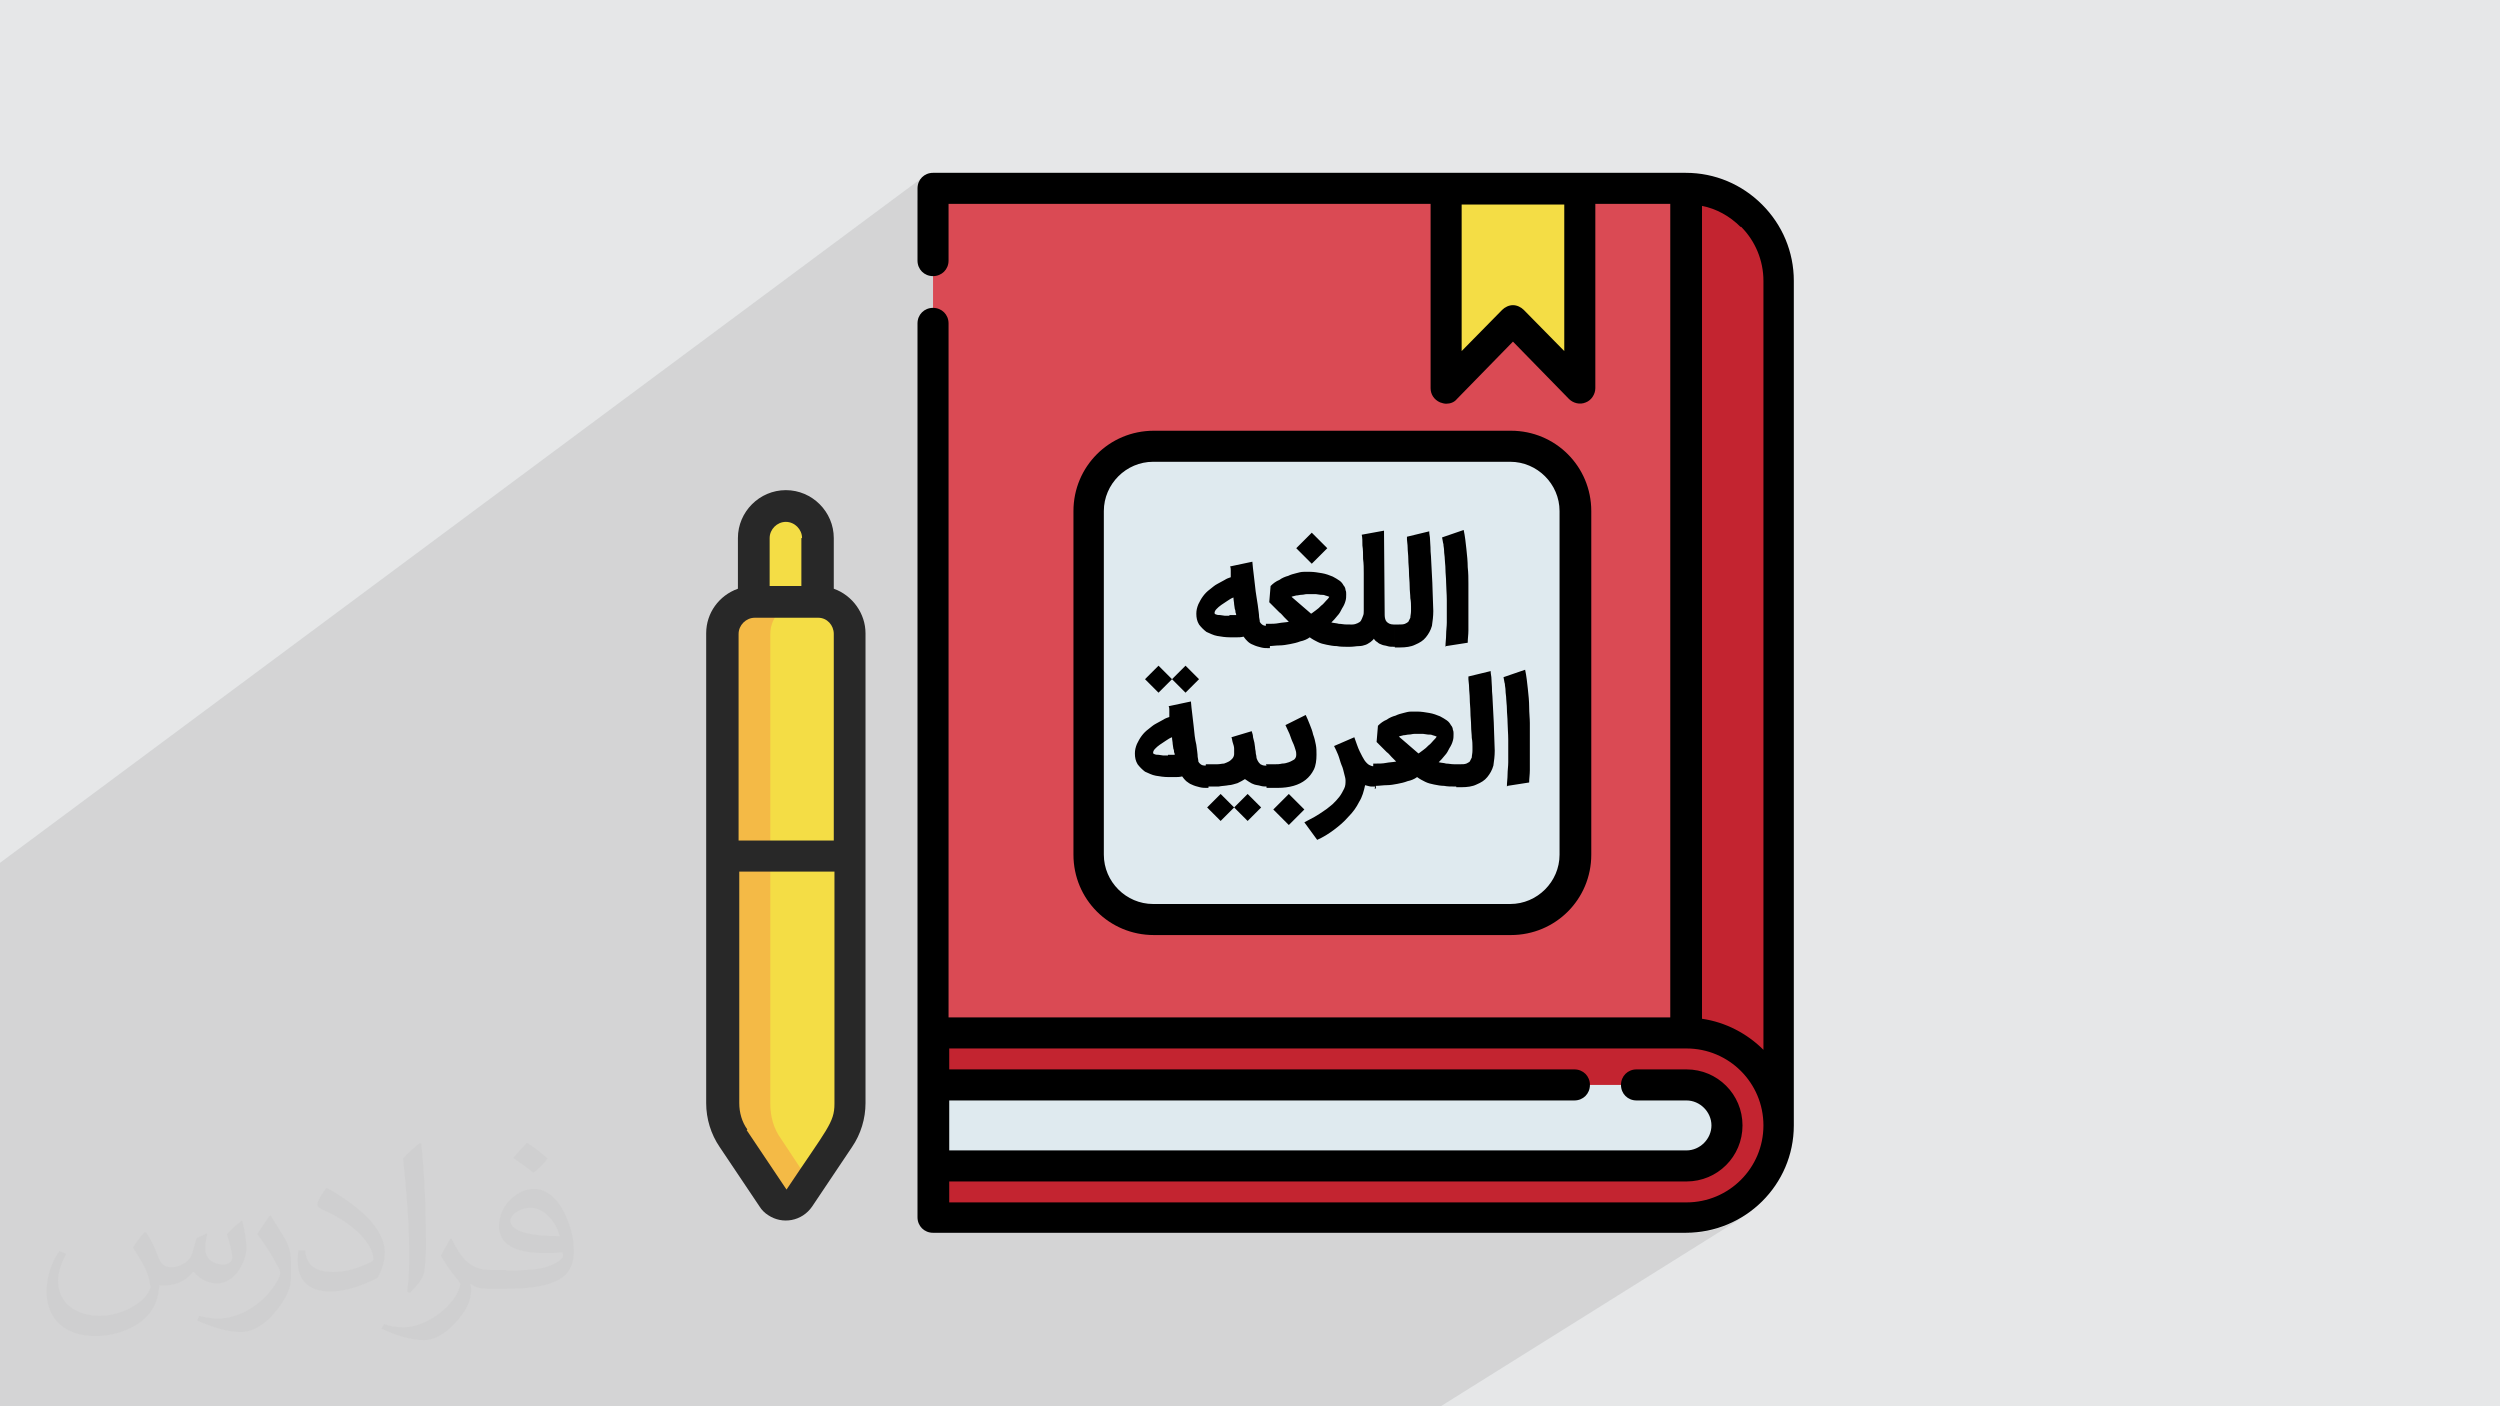 <?xml version="1.0" encoding="UTF-8"?>
<!DOCTYPE svg PUBLIC "-//W3C//DTD SVG 1.1//EN" "http://www.w3.org/Graphics/SVG/1.1/DTD/svg11.dtd">
<!-- Creator: CorelDRAW 2017 -->
<svg xmlns="http://www.w3.org/2000/svg" xml:space="preserve" width="3.703in" height="2.083in" version="1.1" style="shape-rendering:geometricPrecision; text-rendering:geometricPrecision; image-rendering:optimizeQuality; fill-rule:evenodd; clip-rule:evenodd"
viewBox="0 0 3703 2083"
 xmlns:xlink="http://www.w3.org/1999/xlink"
 enable-background="new 0 0 512 512">
 <defs>
  <style type="text/css">
   <![CDATA[
    .fil7 {fill:black}
    .fil4 {fill:#C32430}
    .fil3 {fill:#DA4A54}
    .fil5 {fill:#DFEAEF}
    .fil0 {fill:#E6E7E8}
    .fil6 {fill:#F4DD45}
    .fil10 {fill:#282828;fill-rule:nonzero}
    .fil11 {fill:black;fill-rule:nonzero}
    .fil9 {fill:#F4BA46;fill-rule:nonzero}
    .fil8 {fill:#F4DD45;fill-rule:nonzero}
    .fil2 {fill:#373435;fill-opacity:0.031}
    .fil1 {fill:#373435;fill-opacity:0.102}
   ]]>
  </style>
 </defs>
 <g id="Layer_x0020_1">
  <polygon class="fil0" points="0,0 3703,0 3703,2083 0,2083 "/>
  <polygon class="fil1" points="71,2083 60,2083 55,2083 37,2083 34,2083 25,2083 18,2083 8,2083 0,2083 0,2076 0,2076 0,2070 0,2068 0,2061 0,2059 0,2047 0,2040 0,2039 0,2034 0,2022 0,2022 0,2021 0,2014 0,1971 0,1942 0,1936 0,1897 0,1882 0,1876 0,1862 0,1855 0,1845 0,1830 0,1816 0,1810 0,1761 0,1757 0,1757 0,1745 0,1734 0,1725 0,1725 0,1723 0,1714 0,1709 0,1709 0,1697 0,1697 0,1697 0,1693 0,1691 0,1687 0,1687 0,1663 0,1659 0,1624 0,1613 0,1608 0,1592 0,1585 0,1558 0,1474 0,1464 0,1431 0,1426 0,1389 0,1342 0,1304 0,1289 0,1278 1369,261 1366,263 1363,267 1361,271 1359,275 1359,280 1359,297 1382,280 1382,320 1405,303 2110,303 2142,280 2340,280 2340,319 2363,303 2464,303 2497,280 2497,321 2520,305 2524,306 2528,307 2532,308 2536,309 2540,311 2543,313 2547,314 2551,316 2554,318 2558,320 2561,323 2565,325 2568,328 2571,330 2574,333 2577,336 2581,340 2585,344 2588,349 2591,353 2594,358 2597,363 2600,368 2602,373 2604,378 2606,383 2607,389 2608,394 2609,399 2610,405 2610,411 2610,416 2610,1555 2543,1598 2543,1598 2550,1603 2556,1608 2561,1614 2566,1621 2570,1628 2573,1635 2576,1642 2578,1650 2579,1659 2580,1661 2633,1667 2569,1708 2566,1713 2561,1720 2556,1726 2550,1731 2543,1736 2472,1781 2497,1781 2509,1780 2520,1778 2531,1776 2541,1772 2551,1767 2560,1761 2493,1804 2497,1804 2504,1803 2511,1803 2518,1802 2524,1801 2531,1799 2538,1797 2544,1795 2550,1793 2556,1790 2562,1787 2568,1784 2500,1827 2505,1826 2513,1826 2521,1825 2529,1823 2537,1822 2544,1819 2552,1817 2559,1814 2566,1811 2573,1807 2580,1804 2134,2083 2092,2083 2089,2083 2053,2083 2050,2083 2018,2083 1994,2083 1976,2083 1952,2083 1924,2083 1910,2083 1902,2083 1900,2083 1821,2083 1784,2083 1753,2083 1718,2083 1647,2083 1640,2083 1634,2083 1615,2083 1582,2083 1558,2083 1212,2083 1174,2083 1133,2083 1121,2083 1077,2083 1045,2083 996,2083 962,2083 950,2083 939,2083 906,2083 885,2083 861,2083 839,2083 814,2083 794,2083 790,2083 771,2083 759,2083 744,2083 732,2083 730,2083 730,2083 720,2083 720,2083 710,2083 708,2083 705,2083 689,2083 688,2083 688,2083 688,2083 682,2083 678,2083 677,2083 670,2083 666,2083 662,2083 660,2083 659,2083 656,2083 653,2083 639,2083 632,2083 632,2083 623,2083 610,2083 593,2083 585,2083 582,2083 575,2083 572,2083 568,2083 568,2083 567,2083 562,2083 560,2083 537,2083 535,2083 532,2083 528,2083 526,2083 525,2083 516,2083 515,2083 511,2083 505,2083 505,2083 505,2083 505,2083 504,2083 492,2083 488,2083 483,2083 483,2083 483,2083 479,2083 458,2083 449,2083 445,2083 445,2083 438,2083 429,2083 426,2083 425,2083 421,2083 420,2083 416,2083 416,2083 400,2083 393,2083 392,2083 390,2083 383,2083 381,2083 380,2083 379,2083 376,2083 362,2083 358,2083 336,2083 326,2083 314,2083 297,2083 294,2083 290,2083 270,2083 252,2083 252,2083 248,2083 247,2083 242,2083 233,2083 231,2083 229,2083 229,2083 220,2083 216,2083 204,2083 203,2083 203,2083 202,2083 195,2083 192,2083 186,2083 184,2083 183,2083 183,2083 175,2083 173,2083 167,2083 167,2083 158,2083 156,2083 146,2083 146,2083 142,2083 138,2083 136,2083 135,2083 103,2083 100,2083 95,2083 88,2083 85,2083 74,2083 "/>
  <path class="fil2" d="M217 1826c7,11 12,21 16,32 3,7 5,19 21,19 5,0 11,-1 17,-5 7,-3 12,-9 14,-17l6 -21 15 -7 1 1c-2,8 -3,16 -3,21 0,18 15,24 27,24 7,0 13,-4 13,-10 0,-8 -4,-23 -8,-35 7,-7 14,-14 22,-20l1 1c4,15 6,30 6,40 0,10 -4,20 -8,27 -7,14 -20,25 -36,25 -12,0 -25,-6 -34,-17l-1 0c-9,11 -22,20 -43,20l-7 0c-1,14 -4,24 -9,33 -13,25 -50,42 -85,42 -49,0 -73,-28 -73,-66 0,-23 8,-45 19,-60l10 4c-7,14 -12,27 -12,40 0,35 29,52 62,52 31,0 68,-19 75,-42 -3,-25 -12,-36 -26,-59 4,-7 10,-15 17,-23l1 0 0 0 0 0 2 1 0 0 0 0zm564 -133c10,6 20,14 30,23 -6,8 -12,15 -21,21 -10,-8 -20,-15 -30,-22 7,-8 14,-15 20,-22l0 0 0 0 1 0 0 0zm5 96c-17,0 -30,11 -30,19 0,17 33,23 73,23 -5,-20 -22,-42 -43,-42zm-37 93c22,0 41,-1 55,-4 16,-4 30,-12 30,-18 0,-2 0,-3 -1,-5 -9,1 -19,1 -29,1 -29,0 -52,-7 -61,-23 -2,-5 -4,-10 -4,-16 0,-16 7,-32 19,-42 10,-9 21,-14 33,-14 20,0 37,16 48,42 6,14 11,30 11,51 0,14 -4,25 -12,34 -16,15 -45,21 -90,21l-20 0 0 0 -5 0c-11,0 -19,-2 -25,-7l-1 0c0,3 1,5 1,7 0,10 -3,23 -10,33 -20,30 -42,43 -60,43 -19,0 -42,-7 -63,-17l4 -7c7,3 16,5 29,5 34,0 78,-33 84,-64 -1,-3 -4,-6 -7,-10 -10,-12 -16,-22 -22,-32 5,-10 10,-18 14,-25l2 0c14,29 28,46 57,46l5 0 0 0 21 0 0 0 0 0 -3 1 0 0 0 0zm-146 31c2,-14 3,-29 3,-43l0 -21c0,-39 -5,-96 -9,-133 7,-8 17,-17 25,-23l2 1c5,47 7,101 7,151 0,13 -1,26 -2,35 -1,12 -8,21 -22,35l-3 -1 0 0 0 0 -1 -1 0 0 0 0zm-151 -62c1,18 10,33 41,33 20,0 36,-5 55,-14 3,-1 5,-3 5,-5 0,-12 -9,-27 -24,-41 -14,-13 -34,-25 -51,-32 -6,-3 -8,-5 -8,-8 0,-5 7,-16 13,-24l2 0c20,11 43,27 60,44 15,16 25,33 25,51 0,13 -4,26 -11,38 -22,11 -46,20 -70,20 -29,0 -48,-14 -48,-45 0,-3 0,-9 1,-16l10 0 0 0 0 0 0 -1 0 0 0 0zm-52 -52l18 29c7,11 13,22 13,41l0 24c0,19 -12,39 -32,60 -15,14 -29,20 -42,20 -19,0 -40,-6 -65,-17l3 -7c8,2 17,4 28,4 36,0 72,-26 89,-58 2,-4 3,-7 3,-9 0,-4 -2,-8 -4,-11 -9,-17 -19,-33 -30,-47 6,-9 12,-18 18,-27l1 0 0 -2 0 0 0 0z"/>
  <g id="_2508409494496">
   <path class="fil3" d="M1382 280l0 1251 1115 122 137 15 0 -1251c0,-38 -15,-72 -40,-97 -25,-25 -59,-40 -97,-40l-1115 0z"/>
   <path class="fil4" d="M2497 280l0 1372 137 15 0 -1251c0,-38 -15,-72 -40,-97 -25,-25 -59,-40 -97,-40l0 0z"/>
   <path class="fil4" d="M1382 1531l1115 0c75,0 137,61 137,137 0,75 -61,137 -137,137l-1115 0 0 -273z"/>
   <path class="fil5" d="M2497 1727c33,0 60,-27 60,-60 0,-33 -27,-60 -60,-60l-1115 0 0 120 1115 0z"/>
   <polygon class="fil6" points="2142,576 2241,474 2340,576 2340,280 2142,280 "/>
   <path class="fil5" d="M1709 661l529 0c53,0 96,63 96,140l0 427c0,77 -43,140 -96,140l-529 0c-53,0 -96,-63 -96,-140l0 -427c0,-77 43,-140 96,-140l0 0z"/>
   <path class="fil7" d="M1359 479c0,-13 10,-23 23,-23 13,0 23,10 23,23l0 1028 1069 0 0 -1205 -111 0 0 273c0,9 -6,18 -14,21 -9,4 -19,1 -25,-5l-83 -85 -83 85c-4,5 -10,7 -16,7 -3,0 -6,-1 -9,-2 -9,-4 -14,-12 -14,-21l0 -273 -714 0 0 84c0,13 -10,23 -23,23 -13,0 -23,-10 -23,-23l0 -107c0,-13 10,-23 23,-23l1115 0c43,0 83,17 113,47 30,30 47,70 47,113l0 1251c0,0 0,0 0,0 0,88 -72,159 -160,159l-1115 0c-13,0 -23,-10 -23,-23l0 -1325zm806 -176l0 217 60 -61c4,-4 10,-7 16,-7 6,0 12,3 16,7l60 61 0 -217 -153 0zm413 33c-16,-16 -36,-27 -57,-31l0 1204c35,5 67,22 91,46l0 -1139c0,-30 -12,-59 -33,-80l0 0zm-80 1445c63,0 114,-51 114,-114 0,-63 -51,-114 -114,-114l-1092 0 0 31 926 0c13,0 23,10 23,23 0,13 -10,23 -23,23l-926 0 0 74 1092 0c20,0 37,-17 37,-37 0,-20 -17,-37 -37,-37l-74 0c-13,0 -23,-10 -23,-23 0,-13 10,-23 23,-23l74 0c46,0 83,37 83,83 0,46 -37,83 -83,83l-1092 0 0 31 1092 0z"/>
   <path class="fil7" d="M2238 638c66,0 119,53 119,119l0 509c0,66 -53,119 -119,119l-529 0c-66,0 -119,-53 -119,-119l0 -509c0,-66 53,-119 119,-119l529 0zm-603 119l0 509c0,40 33,73 73,73l529 0c40,0 73,-33 73,-73l0 -509c0,-40 -33,-73 -73,-73l-529 0c-40,0 -73,33 -73,73z"/>
   <path class="fil8" d="M1117 798l0 94 94 0 0 -94c0,-26 -21,-47 -47,-47 -26,0 -47,21 -47,47z"/>
   <path class="fil8" d="M1070 1268l0 367c0,19 5,37 16,52l59 88c7,11 22,14 33,7 3,-2 5,-4 7,-7l59 -88c10,-15 16,-34 16,-52l0 -367 -188 0z"/>
   <path class="fil9" d="M1141 1268l0 367c0,19 5,37 16,52l43 65 -16 24c-7,11 -22,14 -33,7 -3,-2 -5,-4 -7,-7l-59 -88c-10,-16 -16,-34 -16,-52l0 -367 71 0z"/>
   <path class="fil8" d="M1070 939l0 329 188 0 0 -329c0,-26 -21,-47 -47,-47 0,0 0,0 0,0l-94 0c-26,0 -47,21 -47,47 0,0 0,0 0,0l0 0z"/>
   <path class="fil9" d="M1117 892l71 0c-26,0 -47,21 -47,47 0,0 0,0 0,0l0 329 -71 0 0 -329c0,-26 21,-47 47,-47 0,0 0,0 0,0l0 0z"/>
   <path class="fil10" d="M1106 1674l59 88c60,-90 71,-99 71,-127l0 -344 -141 0 0 343c0,14 4,28 12,39l0 0zm106 -759l-94 0c-13,0 -24,11 -24,24 0,0 0,0 0,0l0 306 141 0 0 -306c0,-13 -10,-24 -23,-24 0,0 0,0 0,0l0 0zm-24 -118c0,-13 -11,-24 -24,-24 -13,0 -24,11 -24,24l0 71 47 0 0 -71zm-24 -71c39,0 71,32 71,71l0 75c28,10 47,37 47,66l0 696c0,23 -7,46 -20,65l-59 88c-15,22 -44,27 -65,13 -5,-3 -10,-8 -13,-13l-59 -88c-13,-19 -20,-42 -20,-65l0 -696c0,-30 19,-56 47,-66l0 -75c0,-39 32,-71 71,-71l0 0z"/>
   <path class="fil11" d="M1822 944c-7,0 -13,-1 -19,-2 -6,-1 -11,-4 -16,-6 -4,-3 -8,-7 -11,-11 -3,-5 -4,-10 -4,-16 0,-5 1,-9 3,-14 2,-4 4,-8 7,-12 3,-4 6,-7 10,-10 4,-3 7,-6 11,-8 4,-2 7,-4 11,-6 3,-2 6,-3 9,-4 0,-1 0,-2 0,-3 0,-1 0,-2 0,-3 0,-1 0,-3 0,-4 0,-2 0,-4 -1,-6l33 -7c1,13 3,25 4,36 1,11 3,20 4,28 1,8 2,14 2,18 1,4 1,7 1,7 1,2 3,4 5,5 2,1 5,1 8,1l2 0 0 33 -3 0c-3,0 -6,0 -10,-1 -4,-1 -8,-2 -12,-4 -3,-1 -6,-3 -8,-5 -2,-2 -4,-4 -6,-7 -4,1 -7,1 -10,1 -3,0 -7,0 -10,0zm-1 -33c1,0 3,0 5,0 2,0 3,0 5,0 0,-1 0,-2 -1,-4 0,-1 0,-3 -1,-5 0,-2 -1,-5 -1,-7 0,-3 -1,-6 -1,-10 -3,1 -6,3 -9,5 -3,2 -6,4 -9,6 -3,2 -5,4 -7,6 -2,2 -3,4 -3,6 0,1 1,2 2,2 2,1 4,1 6,1 2,0 5,1 7,1 3,0 5,0 7,0zm179 14l0 33 -4 0c-6,0 -11,0 -16,-1 -5,0 -10,-1 -15,-2 -5,-1 -9,-2 -13,-4 -4,-2 -8,-4 -12,-7 -4,3 -9,5 -14,6 -5,2 -10,3 -15,4 -5,1 -11,2 -16,2 -5,0 -11,1 -16,1l-4 0 0 -33 4 0c5,0 10,0 15,-1 5,-1 10,-1 15,-2 -2,-2 -5,-5 -7,-7 -2,-2 -4,-5 -7,-7 -2,-2 -5,-5 -7,-7 -2,-2 -5,-5 -8,-8l2 -24c4,-4 8,-7 13,-9 4,-3 9,-5 13,-6 4,-2 8,-3 12,-4 4,-1 7,-2 11,-2 2,0 3,0 5,0 2,0 3,0 5,0 5,0 11,1 17,2 6,1 11,3 16,5 4,2 7,4 10,6 3,2 5,5 6,7 2,2 3,5 3,7 1,2 1,4 1,6 0,3 0,7 -1,10 -1,4 -3,8 -5,11 -2,4 -4,8 -7,11 -3,4 -6,7 -9,10 4,1 8,1 11,2 4,0 7,1 12,1l4 0zm-58 -45c-2,0 -4,0 -6,0 -3,0 -5,1 -8,1 -3,0 -5,1 -8,1 -3,1 -5,1 -7,2l29 25c2,-1 4,-3 7,-5 3,-2 5,-4 8,-7 3,-2 5,-5 7,-7 2,-2 4,-4 5,-6 -2,-1 -3,-1 -6,-2 -2,-1 -4,-1 -7,-1 -2,0 -5,-1 -7,-1 -2,0 -4,0 -6,0zm1 -45l-23 -23 23 -23 23 23 -23 23zm53 90l7 0c3,0 6,-1 8,-2 2,-1 4,-2 5,-4 1,-2 2,-4 3,-7 1,-2 1,-5 1,-8 0,-4 0,-9 0,-15 0,-6 0,-12 0,-19 0,-7 0,-14 0,-21 0,-7 0,-14 -1,-21 0,-7 0,-14 -1,-20 0,-6 0,-12 -1,-16l33 -6 1 125c0,4 1,8 3,10 2,2 5,4 10,4l2 0 0 33 -2 0c-3,0 -6,0 -9,-1 -3,-1 -6,-1 -8,-2 -3,-1 -5,-2 -7,-4 -2,-1 -4,-3 -5,-5 -1,2 -3,3 -5,5 -2,1 -4,3 -7,4 -3,1 -6,2 -10,2 -4,0 -8,1 -13,1l-7 0 0 -33zm68 0l8 0c4,0 6,0 9,-1 2,-1 4,-2 5,-3 1,-2 2,-4 3,-6 0,-3 1,-6 1,-10 0,-1 0,-3 0,-6 0,-3 0,-8 -1,-13 0,-5 -1,-11 -1,-18 0,-7 -1,-13 -1,-20 0,-7 -1,-13 -1,-20 0,-6 -1,-12 -1,-17 0,-5 -1,-9 -1,-12 0,-2 0,-4 0,-4l33 -8c0,1 0,4 1,9 0,5 1,12 1,21 1,9 1,21 2,35 1,14 1,32 2,53 0,8 -1,15 -2,22 -2,7 -5,12 -9,17 -4,5 -9,8 -16,11 -6,3 -14,4 -22,4l-8 0 0 -33zm77 33c0,-6 1,-12 1,-18 0,-6 1,-12 1,-18 0,-6 0,-12 0,-17 0,-6 0,-11 0,-16 0,-10 -1,-19 -1,-26 0,-7 -1,-14 -1,-20 0,-6 -1,-11 -1,-15 0,-4 -1,-8 -1,-12 0,-4 -1,-7 -1,-10 -1,-3 -1,-6 -2,-10l32 -11c2,9 3,19 4,28 1,9 2,19 2,27 1,9 1,17 1,24 0,7 0,14 0,19 0,5 0,10 0,16 0,6 0,11 0,17 0,6 0,12 0,18 0,6 -1,12 -1,18l-32 5zm-410 193c-7,0 -13,-1 -19,-2 -6,-1 -11,-4 -16,-6 -4,-3 -8,-7 -11,-11 -3,-5 -4,-10 -4,-16 0,-5 1,-9 3,-14 2,-4 4,-8 7,-12 3,-4 6,-7 10,-10 4,-3 7,-6 11,-8 4,-2 7,-4 11,-6 3,-2 6,-3 9,-4 0,-1 0,-2 0,-3 0,-1 0,-2 0,-3 0,-1 0,-3 0,-4 0,-2 0,-4 -1,-6l33 -7c1,13 3,25 4,36 1,11 2,20 4,28 1,8 2,14 2,18 1,4 1,7 1,7 1,2 3,4 5,5 2,1 5,1 8,1l2 0 0 33 -3 0c-3,0 -6,0 -10,-1 -4,-1 -8,-2 -12,-4 -3,-1 -5,-3 -8,-5 -2,-2 -4,-4 -6,-7 -4,1 -7,1 -10,1 -3,0 -7,0 -10,0zm-1 -33c1,0 3,0 5,0 2,0 3,0 5,0 0,-1 0,-2 -1,-4 0,-1 0,-3 -1,-5 0,-2 -1,-5 -1,-7 0,-3 -1,-6 -1,-10 -3,1 -6,3 -9,5 -3,2 -6,4 -9,6 -3,2 -5,4 -7,6 -2,2 -3,4 -3,6 0,1 1,2 2,2 2,1 4,1 6,1 2,0 5,1 7,1 3,0 5,0 7,0zm6 -112l-20 20 -20 -20 20 -20 20 20 20 -20 20 20 -20 20 -20 -20zm143 126l0 33 -2 0c-3,0 -7,0 -10,-1 -3,-1 -6,-1 -9,-2 -3,-1 -5,-2 -8,-4 -2,-1 -4,-3 -6,-4 -3,2 -7,4 -11,6 -4,1 -9,3 -13,3 -5,1 -10,1 -15,2 -5,0 -10,0 -15,0l-4 0 0 -33 4 0c5,0 10,0 13,0 4,0 7,-1 10,-1 3,-1 5,-2 7,-3 2,-1 4,-3 5,-4 2,-2 3,-5 3,-7 0,-3 0,-6 0,-8 0,-3 -1,-6 -2,-9 -1,-3 -1,-6 -2,-8l30 -9c1,3 2,6 2,9 1,3 1,5 2,8 0,2 1,5 1,7 0,3 1,5 1,8 0,2 1,4 1,6 0,2 1,4 2,6 1,2 2,3 4,5 2,1 4,2 7,2l2 0zm-51 64l-20 20 -20 -20 20 -20 20 20 20 -20 20 20 -20 20 -20 -20zm47 -64l14 0c3,0 6,0 10,-1 4,0 7,-1 10,-2 3,-1 6,-3 8,-4 2,-2 3,-4 3,-7 0,-2 0,-4 -1,-7 -1,-3 -2,-7 -4,-11 -2,-4 -3,-8 -5,-13 -2,-4 -4,-9 -6,-13l30 -15c2,4 4,9 6,14 2,5 4,10 5,15 2,5 3,10 4,15 1,5 1,10 1,15 0,8 -1,16 -4,22 -3,6 -7,11 -12,15 -5,4 -11,7 -18,9 -7,2 -15,3 -23,3l-17 0 0 -33zm34 90l-23 -23 23 -23 23 23 -23 23zm128 -57c-2,0 -4,0 -6,0 -2,0 -5,-1 -9,-2 -2,9 -4,17 -9,25 -4,8 -9,15 -16,22 -6,7 -13,13 -21,19 -8,6 -16,11 -25,15l-19 -26c5,-3 10,-5 15,-8 5,-3 10,-6 14,-9 5,-3 9,-7 13,-10 4,-4 7,-7 10,-11 3,-4 5,-8 7,-12 2,-4 2,-8 2,-12 0,-3 -1,-6 -2,-10 -1,-4 -2,-9 -4,-13 -2,-5 -3,-10 -5,-15 -2,-5 -4,-9 -6,-13l30 -13c3,8 5,15 8,21 3,6 5,10 7,13 2,3 5,6 7,7 2,1 4,2 7,2l3 0 0 33 -2 0zm122 -33l0 33 -4 0c-6,0 -11,0 -16,-1 -5,0 -10,-1 -15,-2 -5,-1 -9,-2 -13,-4 -4,-2 -8,-4 -12,-7 -4,3 -9,5 -14,6 -5,2 -10,3 -15,4 -5,1 -11,2 -16,2 -5,0 -11,1 -16,1l-4 0 0 -33 4 0c5,0 10,0 15,-1 5,-1 10,-1 15,-2 -2,-2 -5,-5 -7,-7 -2,-2 -4,-5 -7,-7 -2,-2 -5,-5 -7,-7 -2,-2 -5,-5 -8,-8l2 -24c4,-4 8,-7 13,-9 4,-3 9,-5 13,-6 4,-2 8,-3 12,-4 4,-1 7,-2 11,-2 2,0 3,0 5,0 2,0 3,0 5,0 5,0 11,1 17,2 6,1 11,3 16,5 4,2 7,4 10,6 3,2 5,5 6,7 2,2 3,5 3,7 1,2 1,4 1,6 0,3 0,7 -1,10 -1,4 -3,8 -5,11 -2,4 -4,8 -7,11 -3,4 -6,7 -9,10 4,1 8,1 11,2 4,0 7,1 12,1l4 0zm-58 -45c-2,0 -4,0 -6,0 -3,0 -5,1 -8,1 -3,0 -5,1 -8,1 -3,1 -5,1 -7,2l29 25c2,-1 4,-3 7,-5 3,-2 5,-4 8,-7 3,-2 5,-5 7,-7 2,-2 4,-4 5,-6 -2,-1 -3,-1 -6,-2 -2,-1 -4,-1 -7,-1 -2,0 -5,-1 -7,-1 -2,0 -4,0 -6,0zm54 45l8 0c4,0 6,0 9,-1 2,-1 4,-2 5,-3 1,-2 2,-4 3,-6 0,-3 1,-6 1,-10 0,-1 0,-3 0,-6 0,-3 0,-8 -1,-13 0,-5 -1,-11 -1,-18 0,-7 -1,-13 -1,-20 0,-7 -1,-13 -1,-20 0,-6 -1,-12 -1,-17 0,-5 -1,-9 -1,-12 0,-2 0,-4 0,-4l33 -8c0,1 0,4 1,9 0,5 1,12 1,21 1,9 1,21 2,35 1,14 1,32 2,53 0,8 -1,15 -2,22 -2,7 -5,12 -9,17 -4,5 -9,8 -16,11 -6,3 -14,4 -22,4l-8 0 0 -33zm77 33c0,-6 1,-12 1,-18 0,-6 1,-12 1,-18 0,-6 0,-12 0,-17 0,-6 0,-11 0,-16 0,-10 -1,-19 -1,-26 0,-7 -1,-14 -1,-20 0,-6 -1,-11 -1,-15 0,-4 -1,-8 -1,-12 0,-4 -1,-7 -1,-10 -1,-3 -1,-6 -2,-10l32 -11c2,9 3,19 4,28 1,9 2,19 2,27 0,9 1,17 1,24 0,7 0,14 0,19 0,5 0,10 0,16 0,6 0,11 0,17 0,6 0,12 0,18 0,6 -1,12 -1,18l-32 5z"/>
  </g>
 </g>
</svg>
